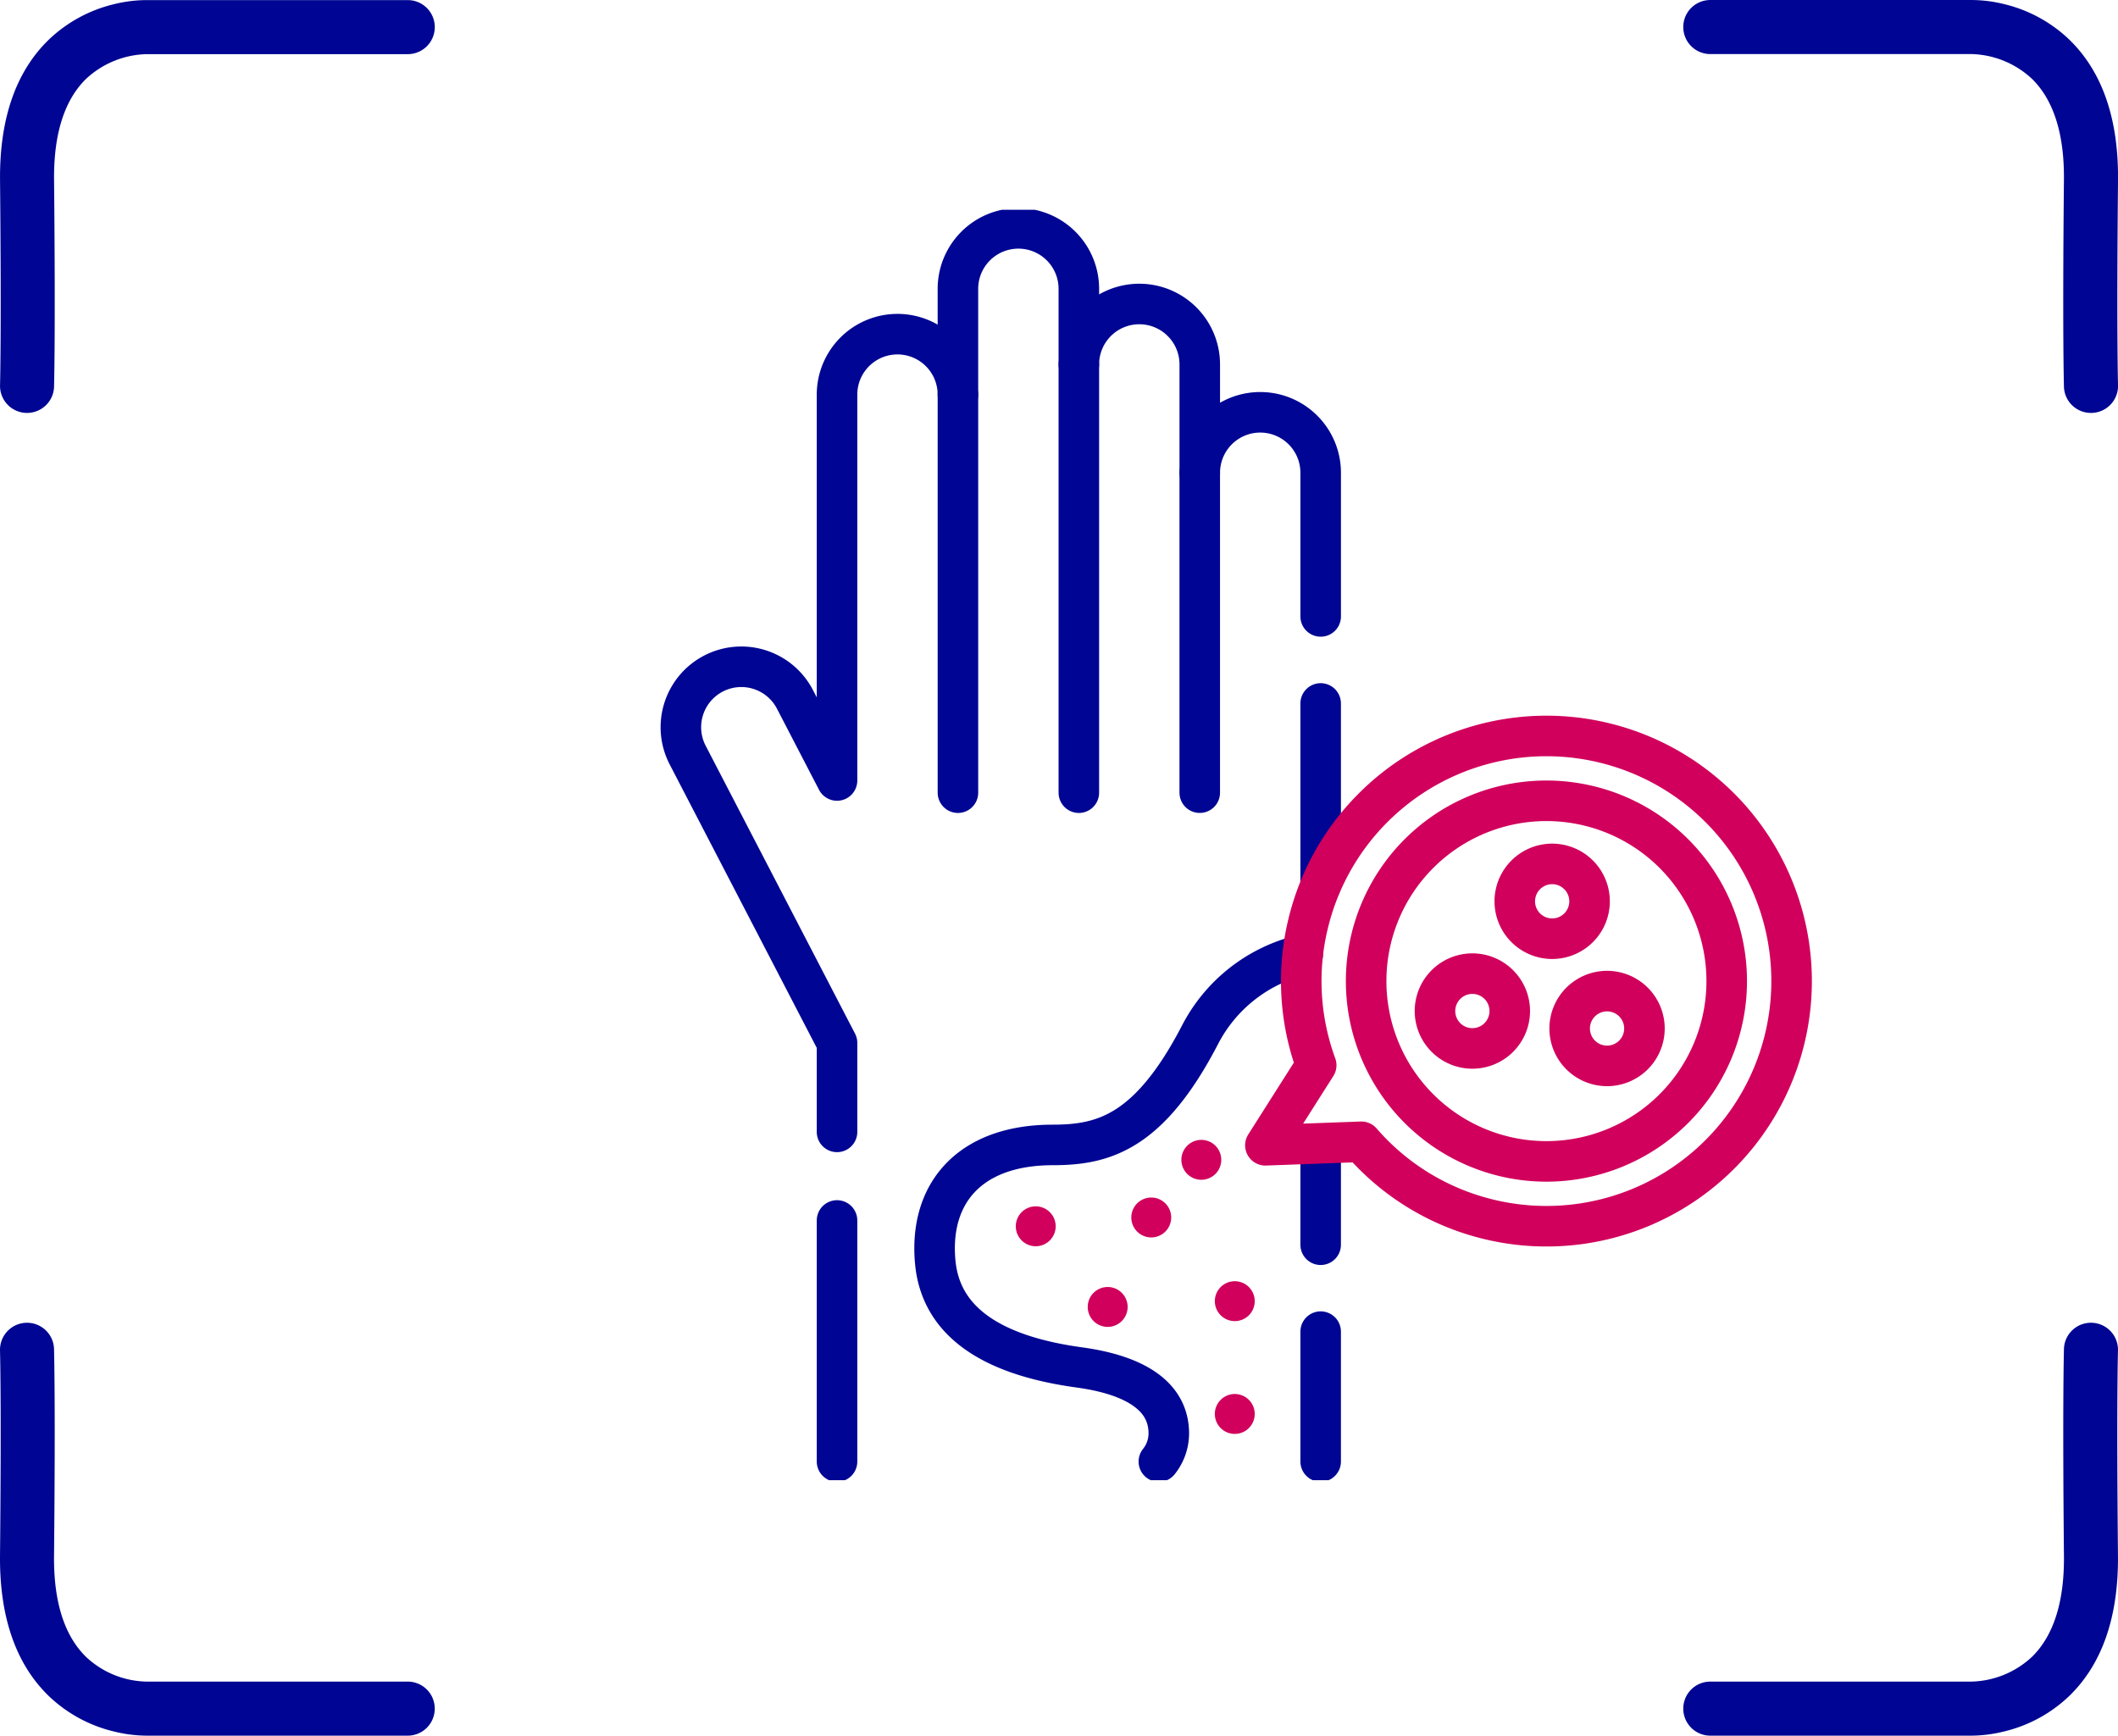 <svg xmlns="http://www.w3.org/2000/svg" xmlns:xlink="http://www.w3.org/1999/xlink" width="156.727" height="128.427" viewBox="0 0 156.727 128.427">
  <defs>
    <clipPath id="clip-path">
      <path id="path573" d="M0-682.665H94v94H0Z" transform="translate(0 682.665)"/>
    </clipPath>
  </defs>
  <g id="ik_powiklania1" transform="translate(-384.522 -9986)">
    <g id="Group_394" data-name="Group 394" transform="translate(331.671 7856.406)">
      <path id="Path_51" data-name="Path 51" d="M153.039-2.5a2,2,0,0,1-2-1.937c0-.148-.112-3.747,0-15.323.032-3.37-.758-5.874-2.348-7.444a6.8,6.8,0,0,0-4.479-1.849c-.03,0-.036,0-.071,0H124.871a2,2,0,0,1-2-2,2,2,0,0,1,2-2h19.247a10.122,10.122,0,0,1,2.482.3,10.5,10.5,0,0,1,4.842,2.636c2.432,2.36,3.643,5.855,3.6,10.389-.11,11.459,0,15.124,0,15.16A2,2,0,0,1,153.1-2.5Z" transform="translate(54.538 2162.648)" fill="#000693"/>
      <path id="Path_52" data-name="Path 52" d="M124.873-2.5h-.064a2,2,0,0,1-1.936-2.062c0-.035.109-3.7,0-15.16-.043-4.534,1.167-8.03,3.6-10.389a10.5,10.5,0,0,1,4.842-2.636,10.122,10.122,0,0,1,2.481-.3h19.247a2,2,0,0,1,2,2,2,2,0,0,1-2,2H133.769c-.035,0-.041,0-.071,0a6.8,6.8,0,0,0-4.479,1.849c-1.59,1.57-2.38,4.074-2.348,7.444.111,11.576,0,15.176,0,15.323A2,2,0,0,1,124.873-2.5Z" transform="translate(-70.019 2162.648)" fill="#000693"/>
      <path id="Path_53" data-name="Path 53" d="M144.224-2.5H124.871a2,2,0,0,1-2-2,2,2,0,0,1,2-2h19.272c.035,0,.041,0,.07,0a6.8,6.8,0,0,0,4.479-1.849c1.59-1.57,2.38-4.074,2.348-7.444-.111-11.576,0-15.175,0-15.323a2,2,0,0,1,2.062-1.936,2,2,0,0,1,1.936,2.062c0,.035-.109,3.7,0,15.16.043,4.534-1.167,8.03-3.6,10.389A10.5,10.5,0,0,1,146.6-2.807,10.376,10.376,0,0,1,144.224-2.5Z" transform="translate(54.538 2260.522)" fill="#000693"/>
      <path id="Path_54" data-name="Path 54" d="M133.688-2.5a10.375,10.375,0,0,1-2.375-.305,10.5,10.5,0,0,1-4.842-2.636c-2.432-2.36-3.643-5.855-3.6-10.389.11-11.459,0-15.124,0-15.16a2,2,0,0,1,1.937-2.061,2,2,0,0,1,2.061,1.936c0,.148.112,3.747,0,15.323-.033,3.4.77,5.913,2.385,7.48A6.732,6.732,0,0,0,133.69-6.5l.079,0h19.272a2,2,0,0,1,2,2,2,2,0,0,1-2,2H133.688Z" transform="translate(-70.019 2260.522)" fill="#000693"/>
    </g>
    <g id="g567" transform="translate(429 10684.189)">
      <g id="g569" transform="translate(0 -682.665)">
        <g id="g571" clip-path="url(#clip-path)">
          <g id="g577" transform="translate(30.688 73.738)">
            <path id="path579" d="M-18.489-9.245a1.476,1.476,0,0,1-1.476,1.476,1.476,1.476,0,0,1-1.476-1.476,1.476,1.476,0,0,1,1.476-1.476,1.476,1.476,0,0,1,1.476,1.476" transform="translate(21.441 10.721)" fill="#d1005c"/>
          </g>
          <g id="g581" transform="translate(42.941 68.82)">
            <path id="path583" d="M-18.489-9.245a1.476,1.476,0,0,1-1.476,1.476,1.476,1.476,0,0,1-1.476-1.476,1.476,1.476,0,0,1,1.476-1.476,1.476,1.476,0,0,1,1.476,1.476" transform="translate(21.441 10.721)" fill="#d1005c"/>
          </g>
          <g id="g585" transform="translate(39.236 73.086)">
            <path id="path587" d="M-18.489-9.245a1.476,1.476,0,0,1-1.476,1.476,1.476,1.476,0,0,1-1.476-1.476,1.476,1.476,0,0,1,1.476-1.476,1.476,1.476,0,0,1,1.476,1.476" transform="translate(21.441 10.721)" fill="#d1005c"/>
          </g>
          <g id="g589" transform="translate(45.417 79.278)">
            <path id="path591" d="M-18.489-9.245a1.476,1.476,0,0,1-1.476,1.476,1.476,1.476,0,0,1-1.476-1.476,1.476,1.476,0,0,1,1.476-1.476,1.476,1.476,0,0,1,1.476,1.476" transform="translate(21.441 10.721)" fill="#d1005c"/>
          </g>
          <g id="g593" transform="translate(45.417 87.624)">
            <path id="path595" d="M-18.489-9.244a1.476,1.476,0,0,1-1.476,1.476,1.476,1.476,0,0,1-1.476-1.476,1.476,1.476,0,0,1,1.476-1.476,1.476,1.476,0,0,1,1.476,1.476" transform="translate(21.441 10.72)" fill="#d1005c"/>
          </g>
          <g id="g597" transform="translate(36.012 79.706)">
            <path id="path599" d="M-18.489-9.245a1.476,1.476,0,0,1-1.476,1.476,1.476,1.476,0,0,1-1.476-1.476,1.476,1.476,0,0,1,1.476-1.476,1.476,1.476,0,0,1,1.476,1.476" transform="translate(21.441 10.721)" fill="#d1005c"/>
          </g>
          <g id="g601" transform="translate(53.248 69.261)">
            <path id="path603" d="M0-45.825v-7.318" transform="translate(0 53.143)" fill="none" stroke="#000693" stroke-linecap="round" stroke-linejoin="round" stroke-miterlimit="10" stroke-width="3"/>
          </g>
          <g id="g605" transform="translate(53.248 83.011)">
            <path id="path607" d="M0-60.2v-9.612" transform="translate(0 69.809)" fill="none" stroke="#000693" stroke-linecap="round" stroke-linejoin="round" stroke-miterlimit="10" stroke-width="3"/>
          </g>
          <g id="g609" transform="translate(53.248 36.526)">
            <path id="path611" d="M0,0V13.428" fill="none" stroke="#000693" stroke-linecap="round" stroke-linejoin="round" stroke-miterlimit="10" stroke-width="3"/>
          </g>
          <g id="g613" transform="translate(5.904 1.377)">
            <path id="path615" d="M-72.368-418.648v-6.581l-11.052-21.3a4.474,4.474,0,0,1,1.909-6.031,4.472,4.472,0,0,1,6.031,1.911l3.112,6V-473.2a4.474,4.474,0,0,1,4.474-4.474,4.474,4.474,0,0,1,4.472,4.474v-7.828a4.474,4.474,0,0,1,4.474-4.474,4.474,4.474,0,0,1,4.474,4.474v5.59A4.472,4.472,0,0,1-50-479.906a4.474,4.474,0,0,1,4.474,4.472v8.016a4.474,4.474,0,0,1,4.473-4.474,4.474,4.474,0,0,1,4.474,4.474v10.629" transform="translate(83.924 485.499)" fill="none" stroke="#000693" stroke-linecap="round" stroke-linejoin="round" stroke-miterlimit="10" stroke-width="3"/>
          </g>
          <g id="g617" transform="translate(17.46 74.783)">
            <path id="path619" d="M0-111.719v-17.84" transform="translate(0 129.558)" fill="none" stroke="#000693" stroke-linecap="round" stroke-linejoin="round" stroke-miterlimit="10" stroke-width="3"/>
          </g>
          <g id="g621" transform="translate(44.301 19.457)">
            <path id="path623" d="M0,0V23.672" fill="none" stroke="#000693" stroke-linecap="round" stroke-linejoin="round" stroke-miterlimit="10" stroke-width="3"/>
          </g>
          <g id="g625" transform="translate(35.354 11.442)">
            <path id="path627" d="M0,0V31.688" fill="none" stroke="#000693" stroke-linecap="round" stroke-linejoin="round" stroke-miterlimit="10" stroke-width="3"/>
          </g>
          <g id="g629" transform="translate(26.407 13.679)">
            <path id="path631" d="M0,0V29.451" fill="none" stroke="#000693" stroke-linecap="round" stroke-linejoin="round" stroke-miterlimit="10" stroke-width="3"/>
          </g>
          <g id="g633" transform="translate(24.681 55.119)">
            <path id="path635" d="M-103.923-234.868a3.358,3.358,0,0,0,.736-2.075c0-3.29-3.516-4.467-6.619-4.891-5.5-.753-10.188-2.811-10.661-7.764-.489-5.106,2.535-8.7,8.7-8.7,3.736,0,7.118-.911,10.865-8.1a11.5,11.5,0,0,1,7.619-5.97" transform="translate(120.517 272.373)" fill="none" stroke="#000693" stroke-linecap="round" stroke-linejoin="round" stroke-miterlimit="10" stroke-width="3"/>
          </g>
          <g id="g637" transform="translate(49.159 38.929)">
            <path id="path639" d="M-158.414-3.58A18.138,18.138,0,0,0-180.486,9.49a18.055,18.055,0,0,0,.534,10.727l-3.759,5.923,7.1-.259a18.054,18.054,0,0,0,9.2,5.681,18.138,18.138,0,0,0,22.071-13.07A18.138,18.138,0,0,0-158.414-3.58Z" transform="translate(183.71 4.151)" fill="none" stroke="#d1005c" stroke-linecap="round" stroke-linejoin="round" stroke-miterlimit="10" stroke-width="3"/>
          </g>
          <g id="g641" transform="translate(56.613 43.73)">
            <path id="path643" d="M-167.095-83.548a13.341,13.341,0,0,1-13.341,13.341,13.341,13.341,0,0,1-13.341-13.341,13.341,13.341,0,0,1,13.341-13.341A13.341,13.341,0,0,1-167.095-83.548Z" transform="translate(193.777 96.889)" fill="none" stroke="#d1005c" stroke-linecap="round" stroke-linejoin="round" stroke-miterlimit="10" stroke-width="3"/>
          </g>
          <g id="g645" transform="translate(67.611 48.399)">
            <path id="path647" d="M-34.666-17.333a2.768,2.768,0,0,1-2.768,2.768A2.768,2.768,0,0,1-40.2-17.333,2.768,2.768,0,0,1-37.434-20.1,2.768,2.768,0,0,1-34.666-17.333Z" transform="translate(40.201 20.101)" fill="none" stroke="#d1005c" stroke-linecap="round" stroke-linejoin="round" stroke-miterlimit="10" stroke-width="3"/>
          </g>
          <g id="g649" transform="translate(71.671 57.81)">
            <path id="path651" d="M-34.667-17.333a2.768,2.768,0,0,1-2.768,2.768A2.768,2.768,0,0,1-40.2-17.333,2.768,2.768,0,0,1-37.435-20.1,2.768,2.768,0,0,1-34.667-17.333Z" transform="translate(40.203 20.101)" fill="none" stroke="#d1005c" stroke-linecap="round" stroke-linejoin="round" stroke-miterlimit="10" stroke-width="3"/>
          </g>
          <g id="g653" transform="translate(61.706 56.518)">
            <path id="path655" d="M-34.666-17.333a2.768,2.768,0,0,1-2.768,2.768A2.768,2.768,0,0,1-40.2-17.333,2.768,2.768,0,0,1-37.433-20.1,2.768,2.768,0,0,1-34.666-17.333Z" transform="translate(40.201 20.101)" fill="none" stroke="#d1005c" stroke-linecap="round" stroke-linejoin="round" stroke-miterlimit="10" stroke-width="3"/>
          </g>
        </g>
      </g>
    </g>
  </g>
</svg>
